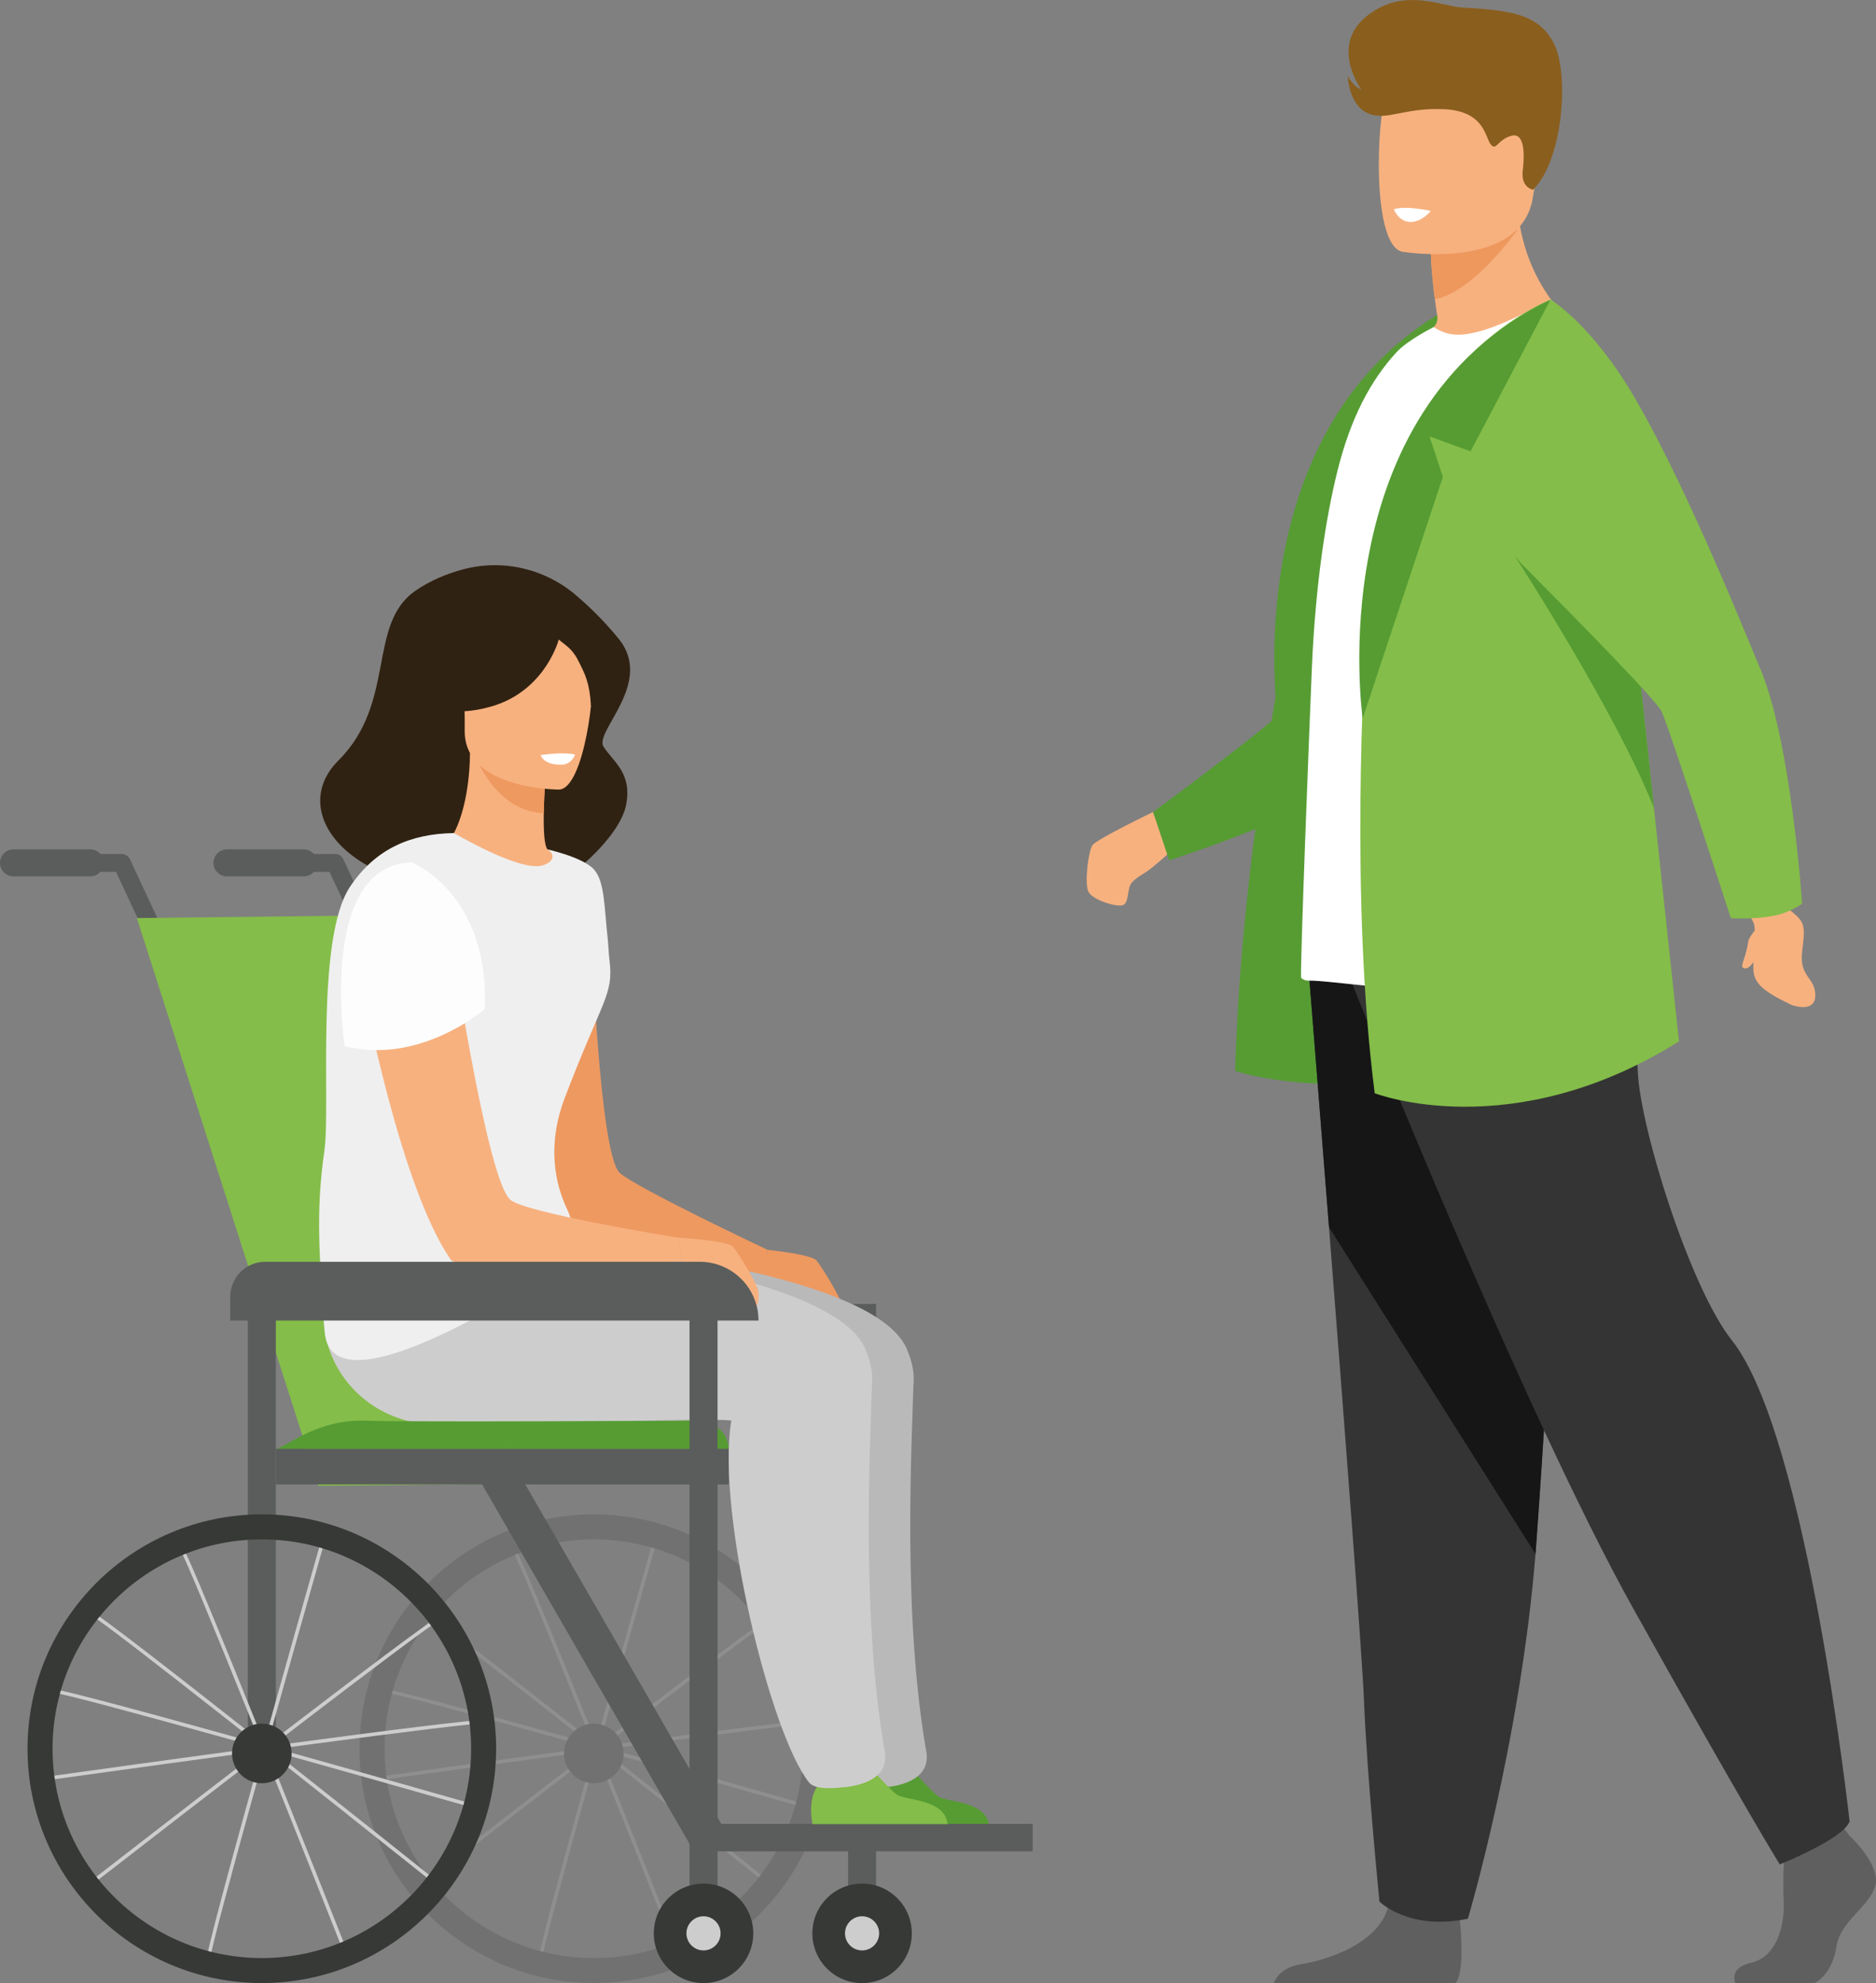 <?xml version="1.0" encoding="UTF-8"?> <svg xmlns="http://www.w3.org/2000/svg" id="Calque_2" data-name="Calque 2" viewBox="0 0 883.67 933.91"><rect x="0" y="0" width="883.67" height="933.91" fill="#808080" stroke="none"/><defs><style> .cls-1 { fill: #343434; } .cls-2 { fill: #fff; } .cls-3 { fill: #ee9960; } .cls-4 { fill: #161617; } .cls-5 { fill: #302212; } .cls-6 { fill: #5f5f5f; } .cls-7 { fill: #569c33; } .cls-8 { opacity: .2; } .cls-9 { fill: #f7b17f; } .cls-10 { fill: #8a5e1d; } .cls-11 { fill: #84bd49; } .cls-12 { fill: #373937; } .cls-13 { fill: #fdfdfd; } .cls-14 { fill: #bab9ba; } .cls-15 { fill: #efefef; } .cls-16 { fill: #cecdce; } .cls-17 { fill: #5a5d5b; } .cls-18 { fill: #ee985e; } </style></defs><g id="Calque_1-2" data-name="Calque 1"><g><g><path class="cls-17" d="m173.21,443.46c-1.59,0-3.11-.9-3.82-2.43l-14.18-30.43h-47.03c-2.33,0-4.21-1.89-4.21-4.21s1.89-4.21,4.21-4.21h49.71c1.64,0,3.13.95,3.82,2.43l15.31,32.86c.98,2.11.07,4.62-2.04,5.6-.58.27-1.18.4-1.78.4Z"></path><path class="cls-17" d="m143.04,412.73h-36.13c-3.5,0-6.37-2.87-6.37-6.37h0c0-3.5,2.87-6.37,6.37-6.37h36.13c3.5,0,6.37,2.87,6.37,6.37h0c0,3.5-2.87,6.37-6.37,6.37Z"></path><rect class="cls-17" x="399.48" y="614.07" width="13.2" height="275.92" transform="translate(812.16 1504.07) rotate(180)"></rect><g><path class="cls-12" d="m429.51,910.48c0-12.94-10.49-23.43-23.43-23.43s-23.43,10.49-23.43,23.43,10.49,23.43,23.43,23.43,23.43-10.49,23.43-23.43Z"></path><path class="cls-16" d="m398.03,910.48c0-4.44,3.6-8.04,8.04-8.04s8.04,3.6,8.04,8.04-3.6,8.04-8.04,8.04-8.04-3.6-8.04-8.04Z"></path></g><path class="cls-17" d="m72.67,443.46c-1.59,0-3.11-.9-3.82-2.43l-14.18-30.43H7.65c-2.33,0-4.21-1.89-4.21-4.21s1.89-4.21,4.21-4.21h49.71c1.64,0,3.13.95,3.82,2.43l15.31,32.86c.98,2.11.07,4.62-2.04,5.6-.58.27-1.18.4-1.78.4Z"></path><g class="cls-8"><g><path class="cls-16" d="m253.79,922.68c-.98-4.4,48.74-179.19,54.41-199.1l1.62.46c-15.24,53.49-54.71,193.4-54.38,198.32l-1.65.32Z"></path><path class="cls-16" d="m181.86,795.68c4.4-.98,179.19,48.74,199.1,54.41l-.46,1.62c-53.49-15.24-193.41-54.71-198.32-54.38l-.32-1.65Z"></path><path class="cls-16" d="m200.16,759.47c4.44.79,146.54,114.05,162.73,126.96l-1.05,1.32c-43.49-34.68-157.36-125.04-162.03-126.63l.35-1.65Z"></path><path class="cls-16" d="m385.01,810.08c-4.22-1.58-184.21,23.49-204.71,26.36l.23,1.67c55.09-7.69,199.11-27.44,203.94-26.43l.54-1.59Z"></path><path class="cls-16" d="m242.36,728.67c3.45,2.9,70.3,171.88,77.91,191.13l-1.57.62c-20.44-51.73-74.21-186.79-77.46-190.5l1.12-1.26Z"></path><path class="cls-16" d="m362.8,761.65c-4.45.73-148.05,112.09-164.41,124.79l1.03,1.33c43.94-34.1,159.01-122.93,163.7-124.47l-.32-1.65Z"></path></g><circle class="cls-12" cx="279.71" cy="825.76" r="14.04" transform="translate(-294.71 169.9) rotate(-22.5)"></circle><path class="cls-12" d="m169.34,823.53c0-60.86,49.51-110.37,110.37-110.37s110.37,49.51,110.37,110.37-49.51,110.37-110.37,110.37-110.37-49.51-110.37-110.37Zm11.8,0c0,54.36,44.22,98.58,98.58,98.58s98.58-44.22,98.58-98.58-44.22-98.58-98.58-98.58-98.58,44.22-98.58,98.58Z"></path></g><path class="cls-17" d="m42.5,412.73H6.37c-3.5,0-6.37-2.87-6.37-6.37h0c0-3.5,2.87-6.37,6.37-6.37h36.13c3.5,0,6.37,2.87,6.37,6.37h0c0,3.5-2.87,6.37-6.37,6.37Z"></path><path class="cls-3" d="m361.52,588.59s20.43,2.11,22.96,4.91c2.53,2.81,11.8,18.16,12.08,21.02.28,2.86.07,8.12-2.04,7.28-2.11-.84-10.94-14.88-15.41-15.1s-18.79-6.2-18.79-6.2l1.2-11.92Z"></path><polygon class="cls-11" points="340.12 697.75 150 699.7 64.46 432.34 240.32 430.38 340.12 697.75"></polygon><path class="cls-3" d="m278.74,444s3.77,98.3,12.93,108.08c5.92,6.32,69.85,36.5,69.85,36.5l-.64,12.05s-83.16-11.77-95.42-26.6c-24.2-29.28-25.8-109.1-26.97-117.58-1.17-8.48,23.13-25.5,40.25-12.45Z"></path><path class="cls-7" d="m465.91,859.91h-63.63s-2.38-10.15,1.8-17.06c3.7-6.11,2.28-9.59-.46-14.65,2.88,1.18,6.61,2.25,10.72,2.02,3.17-.18,6.52-1.62,9.46-3.33,2.74,3.12,14.47,16.41,18.13,19.05,4.16,2.99,22.7,1.92,23.98,13.97Z"></path><path class="cls-14" d="m172.53,627.19c4.24,25.48,26.83,43.83,52.66,43.52,32.04-.38,78.83-1.02,95.99-1.67,36.36-1.37,50.02.1,49.91,1.12-1.63,15.27-2.98,8.76,13.97,7.56,0,0,59.91-1.69,41.98-42.67-17.92-40.99-188.13-53.76-203.17-51.98-12.79,1.52-57.91,4.62-51.34,44.12Z"></path><path class="cls-14" d="m430.29,651.14c-.77,28.97-5.26,109.26,6.03,173.74,2.86,16.36-20.61,16.86-20.78,16.88-4.46.53-12.28.92-14.88-2.32-18.1-22.46-43.65-126.71-36.71-170,3.39-21.11,24.43-20.73,41.42-28.51,10.46-4.79,25.22-1.3,24.92,10.21Z"></path><rect class="cls-17" x="116.73" y="607.92" width="13.2" height="220.21" transform="translate(246.66 1436.04) rotate(180)"></rect><path class="cls-5" d="m217.81,268.22c18.63-5.11,38.62-.54,53.34,11.96,6.49,5.51,13.67,12.46,20.37,20.77,16.61,20.59-11.61,43.54-7.28,50.59,4.33,7.05,13.74,12.28,10.64,27.69-3.1,15.42-28.15,36.64-36.64,38.01-86.02,13.86-126.32-31.68-98.87-59.06,27.45-27.38,13.5-64.01,36.15-79.85,6.99-4.89,14.81-8.06,22.28-10.11Z"></path><path class="cls-9" d="m281.6,436.92c-6.87,5.38-15.61,9.99-26.73,13.24-41.67,12.19-59.9-22.58-67.39-46.73,5.57-3.63,10.95-4.66,14.05-5.22,3.03-.54,6.23-.96,8.88-1.24,4.53-3.9,10.74-19.18,10.98-42.35l2.02.42,33.81,7.2s-.92,10.67-1.09,20.71c-.13,7.86.21,15.34,1.8,17.09,2.33.66,4.41,1.37,4.41,1.37.5.75.53.41.36.16.49.71,10.51,15.22,18.89,35.36Z"></path><path class="cls-3" d="m257.22,362.24s-.92,10.66-1.09,20.71c-18.96-.8-28.75-18.25-32.72-27.9l33.81,7.19Z"></path><path class="cls-9" d="m263.42,371.85s-44.9.1-44.53-27.86c.37-27.96-5.18-46.78,23.5-48.03,28.68-1.25,34.11,9.49,36.26,18.86,2.15,9.36-3.54,56.28-15.22,57.03Z"></path><path class="cls-5" d="m277.53,299.26c-6.82-8.51-12.09-6.74-15.06-4.25-24.34-13.84-40.43,5.88-40.43,5.88-3.29,20.02-17.92,31.31-17.92,31.31,0,0,8.3,5.89,27.04.59,23.98-6.78,31.11-28.32,32.06-31.62,2.71,2.5,6.1,3.99,8.96,9.59,3.4,6.65,5.51,10.5,6.21,21.69,0,0,9.38-20.42-.85-33.18Z"></path><rect class="cls-17" x="326.85" y="858.92" width="159.58" height="12.94" transform="translate(813.28 1730.78) rotate(180)"></rect><path class="cls-16" d="m152.98,627.19c4.24,25.48,26.83,43.83,52.66,43.52,32.04-.38,78.83-1.02,95.99-1.67,36.36-1.37,50.02.1,49.91,1.12-1.63,15.27-2.98,8.76,13.97,7.56,0,0,59.91-1.69,41.98-42.67-17.93-40.99-188.13-53.76-203.17-51.98-12.79,1.52-57.91,4.62-51.34,44.12Z"></path><path class="cls-15" d="m152.78,542.1c3.05-20.87-4.37-99.86,12.13-124.55,11.94-17.85,28.49-24.9,48.91-25.23,6.58,3.73,31.62,17.81,41.44,15.31.1-.03.3-.08.55-.16,4.61-1.44,6.18-4.82,2.12-7.43,0,0,16.74,3.62,21.93,9.51,5,5.67,4.77,17.84,6.36,32.18.39,3.55.45,7.13.89,10.67,1.97,16.13-3.23,17.87-21,64.4-8.68,22.75-4.61,40.92,1.18,53.01,5.2,10.85,1.56,23.87-8.61,30.31-35.08,22.21-103.3,60.84-105.71,27.08-2.44-34.27-4.41-56.26-.19-85.09Z"></path><path class="cls-9" d="m212.32,440.96s16.85,114.4,28.08,124.08c7.26,6.26,79.41,17.88,79.41,17.88l1.18,11.12s-102.93,7.56-108.82-1.03c-23.77-34.68-40.4-124.41-42.69-133.6-2.29-9.2,22.46-30.79,42.83-18.45Z"></path><path class="cls-11" d="m446.36,859.05h-63.63s-2.38-10.15,1.8-17.06c3.7-6.11,2.28-9.59-.46-14.65,2.88,1.18,6.61,2.25,10.72,2.02,3.17-.18,6.52-1.62,9.46-3.33,2.74,3.12,14.47,16.41,18.13,19.05,4.16,2.99,22.7,1.92,23.98,13.97Z"></path><path class="cls-16" d="m410.74,651.14c-.77,28.97-5.26,109.26,6.03,173.74,2.86,16.36-20.61,16.86-20.78,16.88-4.46.53-12.28.92-14.88-2.32-18.1-22.46-43.65-126.71-36.71-170,3.39-21.11,24.43-20.73,41.42-28.51,10.46-4.79,25.22-1.3,24.92,10.21Z"></path><path class="cls-2" d="m270.88,355.35s-4.33-1.43-16.18.22c0,0,.9,4.61,9.71,4.56,4.99-.03,6.47-4.78,6.47-4.78Z"></path><path class="cls-13" d="m228.33,475.26s-30.51,26.44-65.98,17.41c0,0-12.78-85.36,31.62-86.54,0,0,36.79,14.58,34.35,69.12Z"></path><rect class="cls-17" x="129.93" y="682.26" width="213.3" height="16.79" transform="translate(473.17 1381.31) rotate(180)"></rect><rect class="cls-17" x="273.48" y="672.68" width="17.62" height="208.76" transform="translate(915.29 1308.86) rotate(150)"></rect><path class="cls-7" d="m129.93,682.26c3.89,0,18.71-13.96,41.95-13.21,23.24.75,152.91-.03,152.91-.03,0,0,16.93-1.78,18.51,13.24h-213.37Z"></path><rect class="cls-17" x="324.79" y="614.07" width="13.2" height="275.92" transform="translate(662.78 1504.07) rotate(180)"></rect><path class="cls-9" d="m319.81,582.92s22.82,1.31,25.35,4.12c2.53,2.81,11.8,18.16,12.08,21.02.28,2.86.07,8.12-2.04,7.28-2.11-.84-10.85-16.01-15.32-16.22-4.48-.21-18.88-5.07-18.88-5.07l-1.18-11.12Z"></path><path class="cls-17" d="m108.45,621.88h248.83c0-15.27-12.38-27.66-27.66-27.66H124.92c-9.1,0-16.48,7.38-16.48,16.48v11.18Z"></path><g><g><path class="cls-16" d="m97.41,922.68c-.98-4.4,48.74-179.19,54.41-199.1l1.62.46c-15.24,53.49-54.71,193.4-54.38,198.32l-1.65.32Z"></path><path class="cls-16" d="m25.48,795.68c4.4-.98,179.19,48.74,199.1,54.41l-.46,1.62c-53.49-15.24-193.41-54.71-198.32-54.38l-.32-1.65Z"></path><path class="cls-16" d="m43.78,759.47c4.44.79,146.54,114.05,162.73,126.96l-1.05,1.32c-43.48-34.68-157.36-125.04-162.03-126.63l.35-1.65Z"></path><path class="cls-16" d="m228.63,810.08c-4.22-1.58-184.2,23.49-204.71,26.36l.23,1.67c55.09-7.69,199.11-27.44,203.94-26.43l.54-1.59Z"></path><path class="cls-16" d="m85.98,728.67c3.45,2.9,70.3,171.88,77.91,191.13l-1.57.62c-20.44-51.73-74.21-186.79-77.46-190.5l1.12-1.26Z"></path><path class="cls-16" d="m206.42,761.65c-4.45.73-148.05,112.09-164.41,124.79l1.03,1.33c43.94-34.1,159.02-122.93,163.7-124.47l-.32-1.65Z"></path></g><path class="cls-12" d="m109.29,825.76c0-7.76,6.29-14.04,14.04-14.04s14.04,6.29,14.04,14.04-6.29,14.04-14.04,14.04-14.04-6.29-14.04-14.04Z"></path><path class="cls-12" d="m12.96,823.53c0-60.86,49.51-110.37,110.37-110.37s110.37,49.51,110.37,110.37-49.51,110.37-110.37,110.37-110.37-49.51-110.37-110.37Zm11.8,0c0,54.36,44.22,98.58,98.58,98.58s98.58-44.22,98.58-98.58-44.22-98.58-98.58-98.58-98.58,44.22-98.58,98.58Z"></path></g><g><path class="cls-12" d="m354.82,910.48c0-12.94-10.49-23.43-23.43-23.43s-23.43,10.49-23.43,23.43,10.49,23.43,23.43,23.43,23.43-10.49,23.43-23.43Z"></path><path class="cls-16" d="m323.34,910.48c0-4.44,3.6-8.04,8.04-8.04s8.04,3.6,8.04,8.04-3.6,8.04-8.04,8.04-8.04-3.6-8.04-8.04Z"></path></g></g><g><g id="man"><path class="cls-9" d="m543.14,382.41s-26.57,12.77-28.54,15.61c-1.96,2.84-3.89,18.17-1.87,22.01,2.02,3.84,13.11,7.26,16.17,6.23s1.92-8.17,4.24-10.65c2.33-2.48,4.88-3.73,6.86-5.05,3.79-2.52,10.46-8.76,10.46-8.76l-7.33-19.4Z"></path><path class="cls-7" d="m624.74,207.7s-3.51,110.99-16.68,123.87c-13.17,12.88-64.92,50.84-64.92,50.84l7.59,22.72s59.29-18.77,85.7-37.11c26.41-18.33,53.86-62.98,53.86-62.98l-65.55-97.34Z"></path><path class="cls-7" d="m690.3,141.09l-37.66,71.46-8.99.64-4.06,11.4-37.76,113.75s-20.89-144.52,88.46-197.25Z"></path><path class="cls-7" d="m627.47,204.27s-41.64,153.53-45.66,300.04c0,0,34.54,12.04,88.81,2.51,54.54-9.58-43.15-302.55-43.15-302.55Z"></path><g><path class="cls-6" d="m817.34,933.91h37.44c4.71-2.56,8.91-8.42,10.24-17.16,1.83-12.06,15.35-18.64,18.27-28.51,2.92-9.86-12.06-23.75-12.06-23.75l-2.51-3.23-2.61-3.35-24.85,5.85s-.62,5.92-.99,13.46c-.27,5.44-.41,11.72-.11,17.24.73,13.15-3.68,27.32-15.37,29.88-8.64,1.89-8.26,7.02-7.46,9.56Z"></path><path class="cls-6" d="m600.04,933.91h85.63c4.12-5.03,2.6-23.57,1.98-29.63-.13-1.22-.22-1.93-.22-1.93,0,0-29.24-23.39-33.26-5.48-.12.56-.27,1.11-.43,1.65-5.06,16.75-27.76,24.36-40.86,26.48-8.52,1.38-11.67,5.81-12.84,8.9Z"></path><path class="cls-1" d="m616.35,455.94s4.44,55.39,9.66,121.98c7.09,90.45,15.62,201.56,16.47,222.61,1.46,36.55,7.31,95.01,7.31,95.01,0,0,13.88,13.89,41.66,8.04,0,0,24.75-83.46,31.83-171.76.11-1.45.22-2.9.33-4.36,6.58-89.89,16.81-279.19,16.81-279.19l-124.05,7.67Z"></path><path class="cls-4" d="m616.35,455.94s4.44,55.39,9.66,121.98l97.26,153.89c.11-1.45.22-2.9.33-4.36,6.58-89.89,16.81-279.19,16.81-279.19l-124.05,7.67Z"></path><path class="cls-1" d="m636.63,462.52s80.03,200.62,132.65,294.9c52.62,94.28,69.06,120.59,69.06,120.59,0,0,30.15-12.06,32.89-20.28,0,0-20.12-182.01-55.36-226.38-19.91-25.07-43.3-100.31-44.4-126.62-1.1-26.31-7.13-78.38-7.13-78.38l-127.72,36.18Z"></path></g><path class="cls-9" d="m656.55,170.06c31.27,9.87,85.38-16.76,85.38-16.76,0,0-28.83-21.64-27.32-66.64l-24.18,19.49-16.42,13.23s.07,7.8,1.86,21.48c.33,2.49.71,5.19,1.16,8.06.36,2.29-.65,4.61-2.63,5.83-11.4,7.05-17.86,15.3-17.86,15.3Z"></path><path class="cls-2" d="m612.9,460.56c.94.78,2.03,1.25,3.29,1.25,11.74-.16,45.99,6.36,74.97,3.39,24.43-2.35,46.05-9.58,69.27-19.99,3.08-1.38,10.18-5.17,10.02-8.62-.1-3.77-.48-9.25-.95-16.14-1.64-23.97-4.51-65.19-1.72-112.74.5-8.86.77-17.64.8-26.29.24-64.45-12.54-121.15-38.22-140.33,0,0-17.91,10.05-30.3,14.01-12.14,3.88-18.4,3.1-24.7-1.08,0,0-12.26,6.09-17.51,11.81-12.14,13.23-21.61,30.79-27.87,56-5.33,21.45-10.32,52.73-12.04,92.82-.78,18.17-5.81,145.28-5.03,145.91Z"></path><path class="cls-11" d="m790.87,490.43c-78.94,49.5-143.33,24.41-143.33,24.41-11.54-90.31-5.16-199.3-3.65-225.88,3.82-116.7,86.47-147.87,86.47-147.87l34.43,106.5,5.09,47.38,9.2,85.6,11.8,109.87Z"></path><path class="cls-18" d="m674,119.39s.07,7.8,1.86,21.48c18.2-3.12,38.84-32.54,38.84-32.54-9.27-2.68-17.38-3.16-24.28-2.17l-16.42,13.23Z"></path><path class="cls-9" d="m660.46,118.55s56.33,9.36,61.62-25.81c5.29-35.17,16.12-57.64-19.62-65.11-35.74-7.46-44.76,4.9-49.38,16.21-4.62,11.31-7.13,71.36,7.39,74.7Z"></path><path class="cls-9" d="m820.17,425.09s6.04,8.05,6.28,11.26c1.62,21.79-8.33,24.8,17.44,36.9,0,0,11,4.2,11.19-4.34.19-8.54-7.64-8.68-6.21-20.64,1.65-13.8,1.48-13.92-7.57-21.13l-6-9.91-15.14,7.86Z"></path><path class="cls-10" d="m722.12,89.36s-5.78-.97-4.85-8.93c.93-7.96.92-18.37-5.55-16.43-6.47,1.94-6.8,7.12-9.46,4.1-2.66-3.03-2.71-15.78-21.97-16.67-19.26-.89-27.09,5.82-36.04,1.88-8.96-3.94-9.43-17.49-9.43-17.49,0,0,2.55,4.84,6.4,6.38,0,0-14.94-20.44,2.36-34.45,17.3-14.01,34.94-4.84,44.95-4.23,22.06,1.34,36.31,2.66,43.51,17.15s4.23,54.74-9.92,68.69Z"></path><path class="cls-9" d="m829.7,434.67s-5.82,6.06-6.18,8.58c-1.18,8.1-3.88,11.59-2.53,12.48,2.82,1.83,6.55-4.16,8.33-9.54,1.78-5.38.38-11.52.38-11.52Z"></path><path class="cls-7" d="m779.07,380.56c-17.3-44.26-65.64-118.92-65.64-118.92l56.45,33.32,9.2,85.6Z"></path><path class="cls-11" d="m835.53,431.26c-9.71,1.89-20.24,1.13-20.24,1.13,0,0-28.83-89.05-32.54-97.19-2.4-5.26-39.16-42.67-64.88-68.49-15.14-15.2-20.05-37.8-12.6-57.91l25.08-67.71s19.49,11.41,40.09,46.96c25.45,43.91,53.43,114.63,58.4,126.13,14.87,34.36,20.03,111.41,20.03,111.41,0,0-5.72,4.19-13.35,5.68Z"></path><path class="cls-7" d="m730.35,141.09l-37.66,71.46-19.32-7.02,6.27,19.07-37.76,113.75s-20.89-144.52,88.46-197.25Z"></path></g><path class="cls-2" d="m656.55,98.59s2.19,5.8,7.68,5.95c5.48.16,9.71-5.17,9.71-5.17,0,0-11.9-2.76-17.39-.78Z"></path></g></g></g></svg> 
